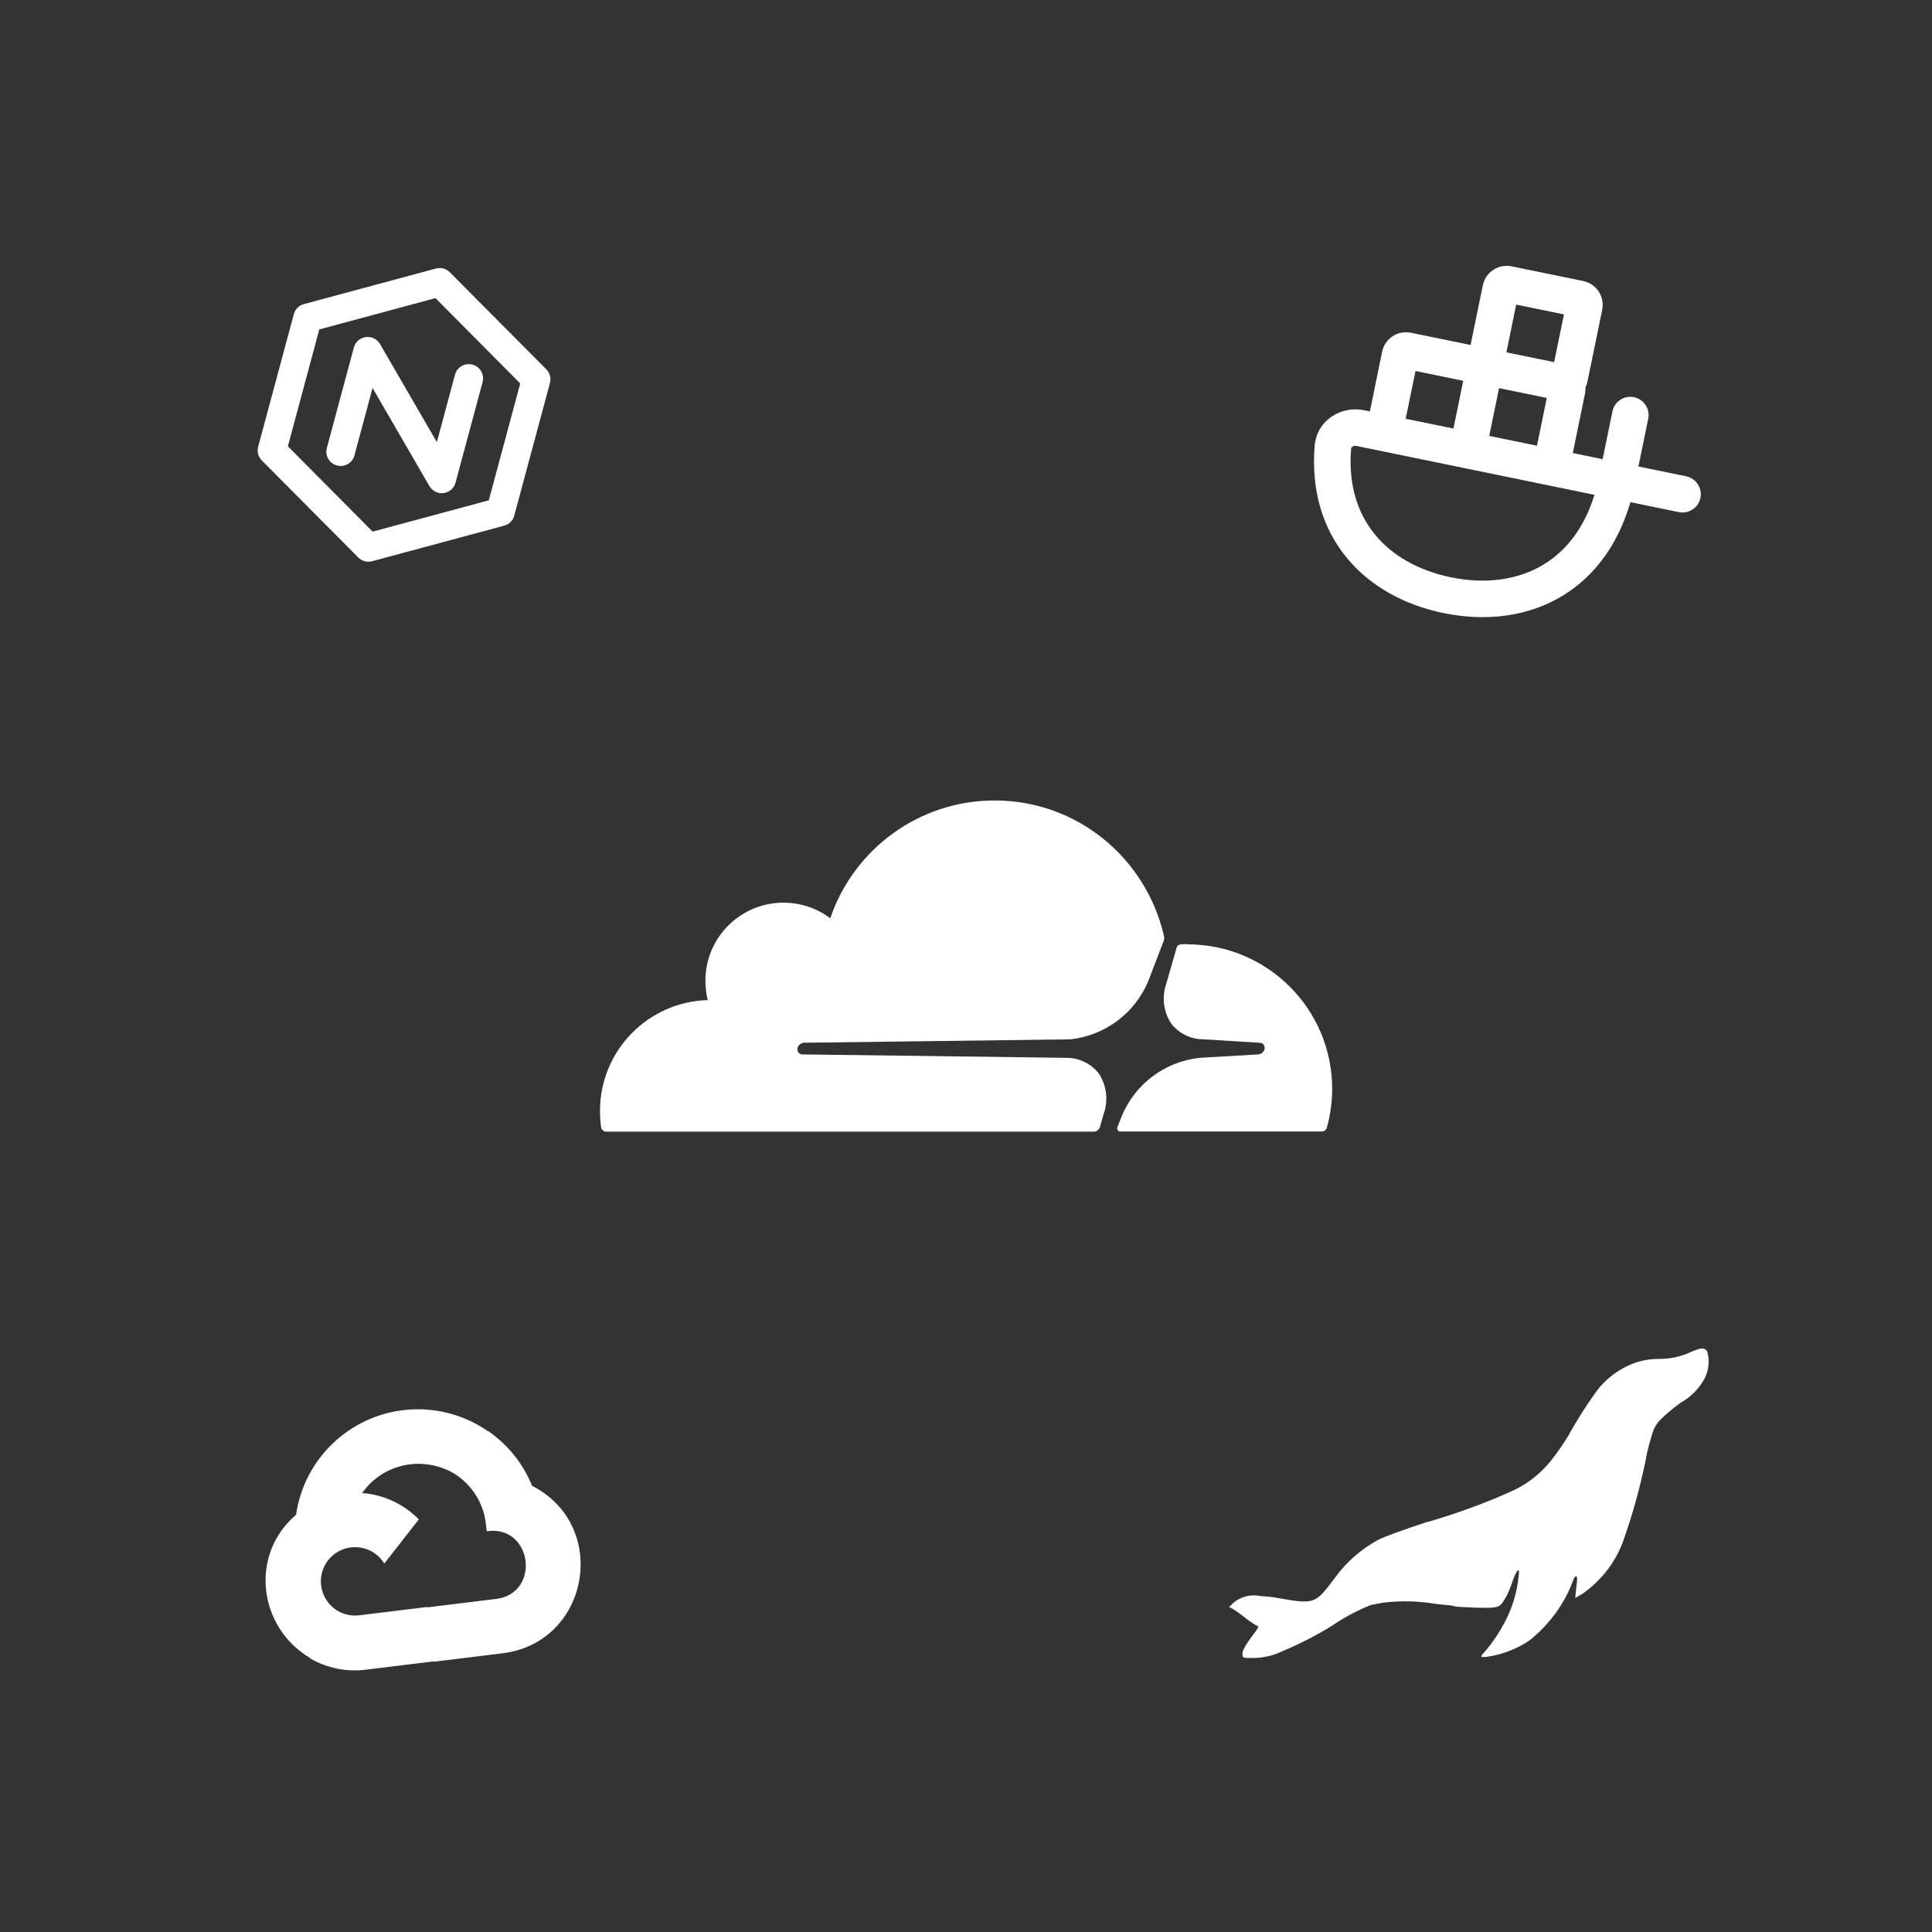 <?xml version="1.0" encoding="UTF-8" standalone="no"?>
<!-- Created with Inkscape (http://www.inkscape.org/) -->

<svg
   width="200.384"
   height="200.384"
   viewBox="0 0 53.018 53.018"
   version="1.1"
   id="svg5"
   xml:space="preserve"
   inkscape:version="1.3 (0e150ed6c4, 2023-07-21)"
   sodipodi:docname="mockup.svg"
   xmlns:inkscape="http://www.inkscape.org/namespaces/inkscape"
   xmlns:sodipodi="http://sodipodi.sourceforge.net/DTD/sodipodi-0.dtd"
   xmlns="http://www.w3.org/2000/svg"
   xmlns:svg="http://www.w3.org/2000/svg"><rect x="0" y="0" width="53.018" height="53.018" fill="#333333" stroke="none"/><sodipodi:namedview
     id="namedview7"
     pagecolor="#505050"
     bordercolor="#eeeeee"
     borderopacity="1"
     inkscape:showpageshadow="0"
     inkscape:pageopacity="0"
     inkscape:pagecheckerboard="0"
     inkscape:deskcolor="#505050"
     inkscape:document-units="mm"
     showgrid="false"
     showborder="false"
     inkscape:zoom="1.4142136"
     inkscape:cx="9044.6028"
     inkscape:cy="-212.48559"
     inkscape:window-width="2558"
     inkscape:window-height="1418"
     inkscape:window-x="0"
     inkscape:window-y="0"
     inkscape:window-maximized="1"
     inkscape:current-layer="layer1"
     inkscape:export-bgcolor="#00000000" /><defs
     id="defs2" /><g
     inkscape:label="Livello 1"
     inkscape:groupmode="layer"
     id="layer1"
     transform="translate(-2262.126,46.713)"><rect
   style="fill:none;fill-opacity:1;stroke:none;stroke-width:0.213;stroke-linecap:round;stroke-linejoin:round;stroke-opacity:1"
   id="rect6-9-5-6-9-5"
   width="53.018"
   height="53.018"
   x="2262.126"
   y="-46.713" /><g
   id="SVGRepo_iconCarrier-83"
   transform="matrix(0.653,0.134,-0.134,0.653,2299.517,-40.924)"
   style="fill:#ffffff;fill-opacity:1"><path
     fill-rule="nonzero"
     clip-rule="nonzero"
     d="M 5.466,2.003 C 5.466,1.449 5.915,1 6.469,1 h 3.01 c 0.554,0 1.003,0.449 1.003,1.003 v 3.01 c 0,0.087 -0.011,0.171 -0.032,0.251 0.021,0.08 0.032,0.164 0.032,0.251 v 2.508 h 1.254 V 6.016 c 0,-0.416 0.337,-0.752 0.752,-0.752 0.416,0 0.752,0.337 0.752,0.752 v 2.006 h 2.006 C 15.663,8.023 16,8.359 16,8.775 16,9.191 15.663,9.527 15.248,9.527 h -2.036 c -0.148,1.824 -0.839,3.28 -1.933,4.31 -1.233,1.16 -2.904,1.709 -4.683,1.709 -1.624,0 -3.158,-0.458 -4.353,-1.421 C 1.039,13.155 0.236,11.716 0.013,9.867 -0.116,8.807 0.764,8.023 1.704,8.023 h 0.251 V 5.514 c 0,-0.554 0.449,-1.003 1.003,-1.003 h 2.508 z m 0,4.013 H 3.46 V 8.023 H 5.466 Z M 1.704,9.527 c -0.072,0 -0.13,0.029 -0.163,0.065 -0.03,0.031 -0.038,0.061 -0.034,0.094 0.181,1.497 0.811,2.566 1.681,3.268 0.879,0.709 2.06,1.088 3.408,1.088 1.476,0 2.752,-0.454 3.652,-1.3 0.765,-0.719 1.313,-1.773 1.454,-3.214 z M 6.971,8.023 H 8.977 V 6.016 H 6.971 Z m 0,-3.511 H 8.977 V 2.505 H 6.971 Z"
     fill="#000000"
     id="path1-80"
     style="fill:#ffffff;fill-opacity:1" /></g><g
   id="SVGRepo_iconCarrier-62"
   transform="matrix(0.67,0,0,0.67,2277.919,-30.923)"
   style="fill:#ffffff;fill-opacity:1"><title
     id="title1-5">cloudflare</title><path
     d="m 25.079,15.102 c -0.015,0 -0.032,-10e-4 -0.049,-10e-4 -0.087,0 -0.174,0.005 -0.258,0.016 l 0.01,-0.001 c -0.074,0.004 -0.136,0.054 -0.158,0.121 v 10e-4 l -0.422,1.468 c -0.068,0.187 -0.108,0.402 -0.108,0.627 0,0.378 0.112,0.731 0.305,1.026 l -0.004,-0.007 c 0.309,0.397 0.786,0.649 1.323,0.649 0.002,0 0.004,0 0.005,0 v 0 l 2.304,0.142 c 10e-4,0 0.003,0 0.004,0 0.067,0 0.127,0.035 0.161,0.087 v 0.001 c 0.022,0.037 0.035,0.082 0.035,0.129 0,0.023 -0.003,0.046 -0.009,0.068 v -0.002 c -0.04,0.107 -0.138,0.184 -0.254,0.194 h -10e-4 l -2.401,0.14 c -1.447,0.159 -2.644,1.089 -3.18,2.366 l -0.01,0.026 -0.176,0.448 c -0.006,0.015 -0.01,0.032 -0.01,0.05 0,0.07 0.057,0.127 0.127,0.127 0.002,0 0.004,0 0.006,0 h 8.244 c 0.001,0 0.002,0 0.002,0 0.099,0 0.182,-0.066 0.208,-0.156 v -0.002 c 0.138,-0.479 0.218,-1.03 0.22,-1.599 V 21.019 C 30.984,17.757 28.34,15.116 25.077,15.112 v 0 z m -3.445,6.952 c 0.068,-0.186 0.107,-0.401 0.107,-0.625 0,-0.379 -0.112,-0.731 -0.306,-1.026 l 0.004,0.007 c -0.308,-0.397 -0.785,-0.65 -1.322,-0.65 -0.002,0 -0.003,0 -0.005,0 v 0 L 9.291,19.62 c -0.001,0 -0.002,0 -0.003,0 -0.068,0 -0.128,-0.035 -0.163,-0.088 v -0.001 c -0.022,-0.036 -0.036,-0.08 -0.036,-0.127 0,-0.024 0.003,-0.047 0.01,-0.069 v 0.002 c 0.04,-0.107 0.137,-0.184 0.253,-0.195 h 10e-4 l 10.917,-0.14 c 1.447,-0.16 2.643,-1.09 3.182,-2.366 l 0.01,-0.026 0.624,-1.626 c 0.017,-0.039 0.027,-0.085 0.027,-0.133 0,-0.027 -0.003,-0.054 -0.009,-0.079 v 0.002 c -0.735,-3.203 -3.561,-5.555 -6.936,-5.555 -3.109,0 -5.751,1.996 -6.717,4.776 l -0.015,0.05 c -0.528,-0.399 -1.195,-0.64 -1.919,-0.64 -1.651,0 -3.01,1.252 -3.179,2.859 l -0.001,0.014 c -0.01,0.097 -0.016,0.21 -0.016,0.324 0,0.281 0.035,0.555 0.1,0.816 L 5.416,17.395 c -2.452,0.071 -4.413,2.076 -4.413,4.539 0,0.002 0,0.004 0,0.006 v 0 c 0.002,0.234 0.018,0.463 0.047,0.687 L 1.047,22.599 c 0.017,0.104 0.104,0.182 0.211,0.184 h 19.971 c 0.12,-0.003 0.22,-0.083 0.253,-0.192 v -0.002 l 0.15,-0.533 z"
     id="path1-44"
     style="fill:#ffffff;fill-opacity:1" /></g><g
   id="SVGRepo_iconCarrier-05"
   transform="matrix(0.269,-0.033,0.033,0.269,2268.782,-8.34)"
   style="fill:#ffffff;fill-opacity:1"><path
     d="M 16.255,3.172 C 10.526,3.042 5.442,6.833 3.942,12.365 c 0.068,-0.026 -0.073,0.016 0,0 -5.167,3.401 -5.229,10.812 -0.328,14.589 l 0.005,-0.01 -0.01,0.042 c 1.568,1.182 3.474,1.813 5.438,1.807 h 6.896 l 0.042,0.036 h 6.922 c 8.917,0.073 12.5,-11.469 5.115,-16.464 -0.635,-2.349 -1.943,-4.458 -3.76,-6.068 L 24.205,6.354 24.21,6.286 C 22.007,4.343 19.189,3.239 16.257,3.171 Z m -0.479,5.531 c 1.656,-0.057 3.359,0.49 4.646,1.531 1.609,1.344 2.526,3.344 2.484,5.438 v 0.693 c 4.708,-0.094 4.708,7.016 0,6.922 h -6.922 l -0.01,0.01 V 23.245 H 9.047 c -0.49,0 -0.974,-0.104 -1.422,-0.307 -2.203,-0.995 -2.729,-3.891 -1.021,-5.604 1.714,-1.708 4.604,-1.182 5.604,1.021 l 4.016,-4.016 c -1.333,-1.74 -3.26,-2.932 -5.411,-3.354 0.026,-0.01 0.052,-0.031 0.073,-0.026 1.26,-1.385 3.026,-2.198 4.896,-2.255 z"
     id="path1-02"
     style="fill:#ffffff;fill-opacity:1" /></g><g
   id="SVGRepo_iconCarrier-17"
   transform="matrix(0.502,0.135,-0.135,0.502,2270.278,-40.424)"
   style="fill:#ffffff;fill-opacity:1"><path
     fill-rule="nonzero"
     clip-rule="nonzero"
     d="m 7.62,0.102 c 0.235,-0.136 0.525,-0.136 0.76,0 L 14.626,3.727 C 14.858,3.862 15,4.108 15,4.375 v 7.25 c 0,0.267 -0.142,0.513 -0.374,0.648 l -6.246,3.625 c -0.235,0.136 -0.525,0.136 -0.76,0 L 1.374,12.273 C 1.142,12.138 1,11.892 1,11.625 V 4.375 C 1,4.108 1.142,3.862 1.374,3.727 Z M 2.508,4.806 V 11.194 L 8,14.382 13.492,11.194 V 4.806 L 8,1.618 Z M 4.983,4.557 C 5.265,4.441 5.589,4.505 5.805,4.72 L 10.046,8.939 V 5.25 c 0,-0.414 0.338,-0.75 0.754,-0.75 0.416,0 0.754,0.336 0.754,0.75 v 5.5 c 0,0.303 -0.184,0.577 -0.465,0.693 -0.282,0.116 -0.606,0.052 -0.822,-0.163 L 6.026,7.061 V 10.75 c 0,0.414 -0.338,0.75 -0.754,0.75 -0.416,0 -0.754,-0.336 -0.754,-0.75 v -5.5 c 0,-0.303 0.184,-0.577 0.465,-0.693 z"
     fill="#000000"
     id="path1-43"
     style="fill:#ffffff;fill-opacity:1" /></g><g
   id="SVGRepo_iconCarrier-22"
   transform="matrix(0.439,0,0,0.439,2295.413,-12.487)"
   style="fill:#ffffff;fill-opacity:1"><title
     id="title1-64">mariadb</title><path
     d="m 29.942,6.518 c -0.597,0.293 -1.3,0.465 -2.042,0.465 -0.017,0 -0.034,0 -0.051,0 h 0.003 c -0.543,0 -1.064,0.096 -1.546,0.271 l 0.032,-0.01 c -1.052,0.391 -1.916,1.082 -2.513,1.969 l -0.012,0.018 c -0.495,0.693 -1.011,1.505 -1.487,2.343 l -0.074,0.142 c -0.382,0.63 -0.759,1.169 -1.168,1.681 l 0.024,-0.031 c -0.701,0.866 -1.6,1.545 -2.63,1.971 l -0.044,0.016 c -1.369,0.617 -3.07,1.245 -4.818,1.767 l -0.308,0.079 c -1.341,0.441 -2.665,0.922 -2.958,1.08 -1.109,0.603 -2.03,1.418 -2.737,2.398 l -0.016,0.024 c -1.253,1.65 -1.215,1.641 -3.801,1.183 Q 3.375,21.833 2.952,21.805 c -0.12,-0.026 -0.258,-0.041 -0.399,-0.041 -0.483,0 -0.925,0.173 -1.268,0.461 l 0.003,-0.003 -0.284,0.269 0.221,0.11 c 0.268,0.167 0.496,0.331 0.714,0.508 l -0.013,-0.01 c 0.202,0.167 0.426,0.328 0.661,0.473 l 0.026,0.015 c 0.089,0.041 0.164,0.084 0.236,0.131 L 2.842,23.714 c -0.078,0.169 -0.173,0.314 -0.287,0.443 l 0.002,-0.002 c -0.544,0.726 -0.741,1.088 -0.717,1.31 0.024,0.205 0.04,0.212 0.537,0.212 0.027,0.001 0.059,0.001 0.091,0.001 0.533,0 1.043,-0.096 1.515,-0.271 l -0.03,0.01 C 5.305,24.866 6.449,24.279 7.535,23.608 L 7.432,23.667 C 8.136,23.182 8.94,22.745 9.79,22.396 l 0.086,-0.031 c 0.102,-0.025 0.442,-0.087 0.742,-0.142 0.42,-0.055 0.906,-0.087 1.4,-0.087 0.647,0 1.282,0.054 1.899,0.159 L 13.85,22.286 c 0.135,0.016 0.466,0.056 0.75,0.08 0.208,0.014 0.402,0.048 0.587,0.1 l -0.02,-0.005 c 0.033,0.015 0.592,0.046 1.247,0.07 1.167,0.032 1.38,0.009 1.625,-0.236 0.256,-0.353 0.467,-0.761 0.613,-1.199 l 0.009,-0.032 c 0.261,-0.804 0.521,-1.151 0.457,-0.615 -0.1,1.117 -0.418,2.14 -0.912,3.055 l 0.021,-0.042 c -0.351,0.662 -0.738,1.234 -1.179,1.758 l 0.012,-0.015 c -0.402,0.434 -0.394,0.45 0.11,0.394 0.991,-0.155 1.876,-0.516 2.641,-1.039 l -0.022,0.014 c 1.225,-0.975 2.167,-2.255 2.717,-3.727 l 0.019,-0.059 c 0.134,-0.337 0.275,-0.275 0.229,0.104 -0.016,0.117 -0.047,0.394 -0.071,0.622 l -0.039,0.41 0.441,-0.252 c 1.245,-0.867 2.178,-2.107 2.644,-3.555 l 0.014,-0.049 c 0.473,-1.33 0.936,-2.995 1.294,-4.699 L 27.084,13.1 c 0.106,-0.524 0.223,-0.961 0.363,-1.387 l -0.024,0.085 c 0.092,-0.425 0.305,-0.791 0.599,-1.071 l 0.001,-10e-4 c 0.37,-0.353 0.768,-0.684 1.189,-0.987 l 0.033,-0.023 c 0.63,-0.358 1.134,-0.87 1.473,-1.486 l 0.01,-0.02 c 0.16,-0.307 0.254,-0.671 0.254,-1.057 0,-0.227 -0.033,-0.447 -0.093,-0.655 l 0.004,0.016 C 30.728,6.262 30.538,6.269 29.939,6.522 Z"
     id="path1-128"
     style="fill:#ffffff;fill-opacity:1" /></g><style
   id="style2">.st0{fill:#4c4c4c}</style>&#10;  &#10;  &#10;  &#10;  &#10;  &#10;  &#10;  &#10;  &#10;  &#10;  &#10;  &#10;  &#10;  &#10;  &#10;  &#10;  &#10;<title
   id="title4">SFML Logo</title></g></svg>

